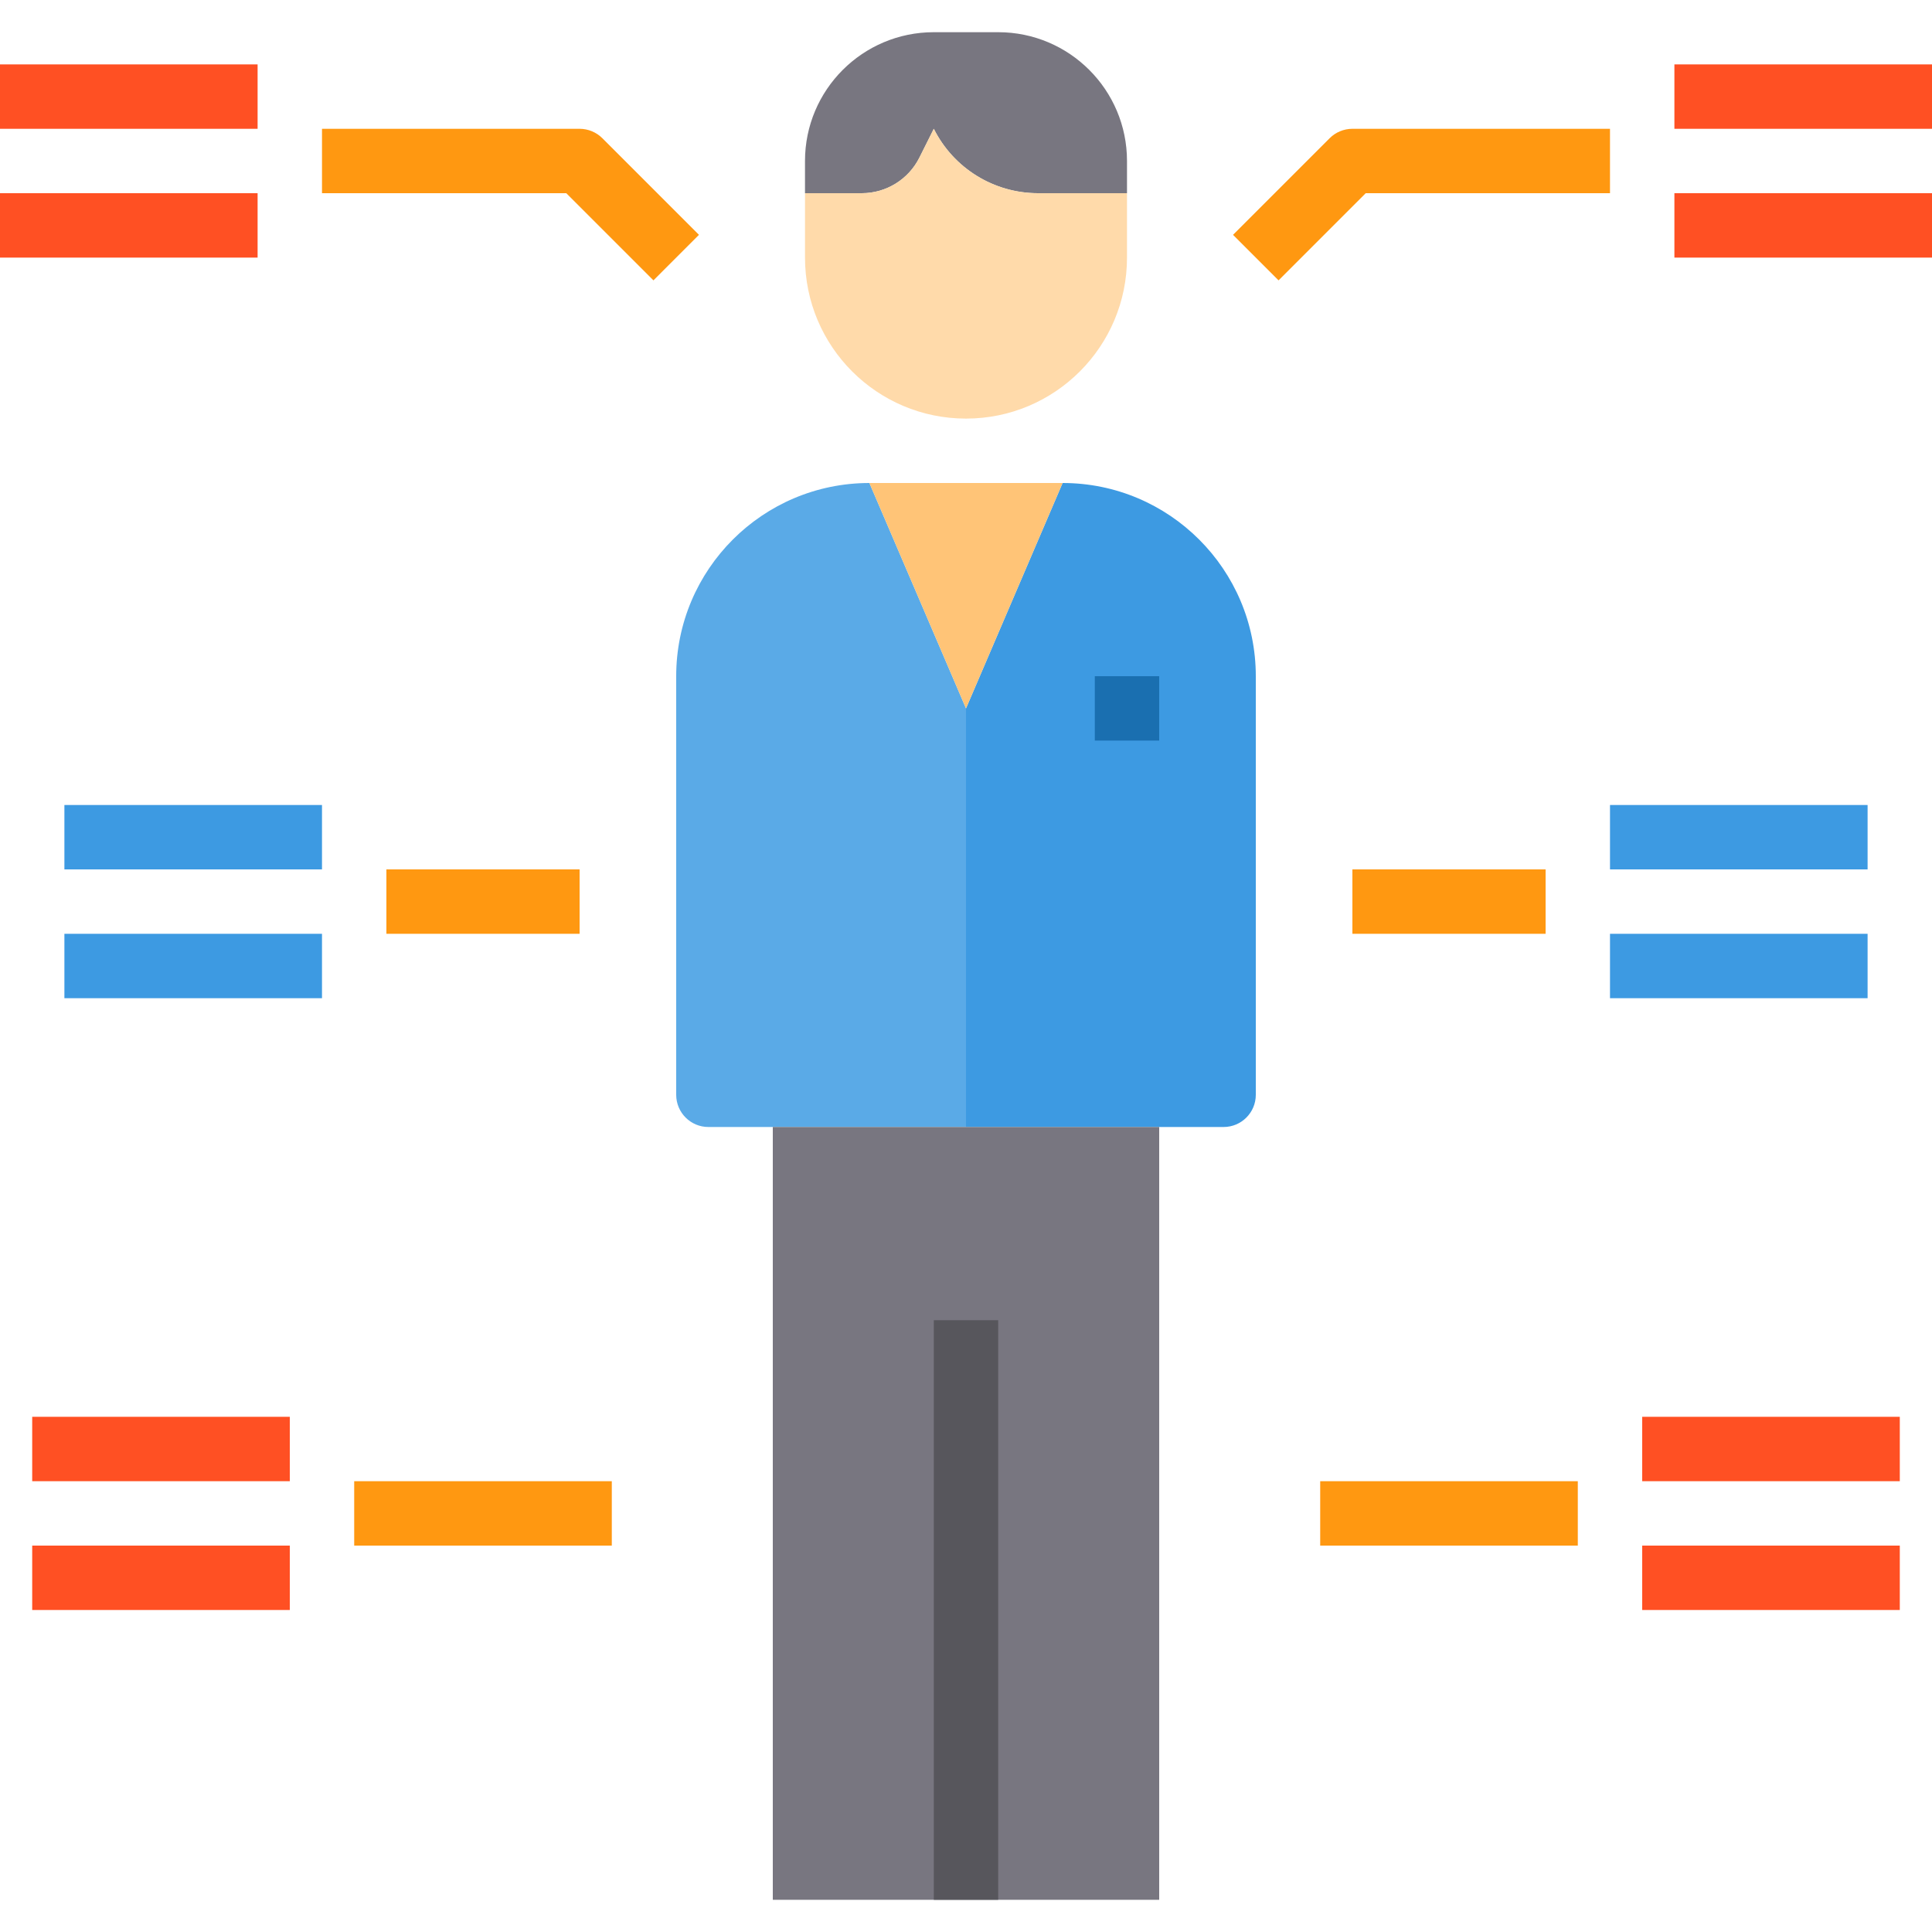 <svg height="480pt" viewBox="0 -8 480 480" width="480pt" xmlns="http://www.w3.org/2000/svg"><path d="m228.426 31.152 3.574-7.152c4.902 9.805 14.926 16 25.887 16h22.113v-8c0-17.672-14.328-32-32-32h-16c-17.672 0-32 14.328-32 32v8h14.113c6.059 0 11.602-3.426 14.312-8.848zm0 0" fill="#787680"/><path d="m280 56v-16h-22.113c-10.961 0-20.984-6.195-25.887-16l-3.574 7.152c-2.711 5.422-8.254 8.848-14.312 8.848h-14.113v16c0 22.09 17.91 40 40 40s40-17.91 40-40zm0 0" fill="#ffdaaa"/><path d="m264 112-24 56v104h64c4.418 0 8-3.582 8-8v-104c0-26.508-21.492-48-48-48zm0 0" fill="#3d9ae2"/><path d="m240 168-24-56c-26.508 0-48 21.492-48 48v104c0 4.418 3.582 8 8 8h64zm0 0" fill="#5aaae7"/><path d="m264 112h-48l24 56zm0 0" fill="#ffc477"/><path d="m240 272h-48v192h96v-192zm0 0" fill="#787680"/><path d="m272 160h16v16h-16zm0 0" fill="#1a6fb0"/><g fill="#ff9811"><path d="m317.656 61.656-11.312-11.312 24-24c1.5-1.5 3.535-2.344 5.656-2.344h64v16h-60.688zm0 0"/><path d="m336 208h48v16h-48zm0 0"/><path d="m162.344 61.656-21.656-21.656h-60.688v-16h64c2.121 0 4.156.844 5.656 2.344l24 24zm0 0"/><path d="m96 208h48v16h-48zm0 0"/></g><path d="m232 320h16v144h-16zm0 0" fill="#57565c"/><path d="m328 360h64v16h-64zm0 0" fill="#ff9811"/><path d="m88 360h64v16h-64zm0 0" fill="#ff9811"/><path d="m416 8h64v16h-64zm0 0" fill="#ff5023"/><path d="m416 40h64v16h-64zm0 0" fill="#ff5023"/><path d="m400 192h64v16h-64zm0 0" fill="#3d9ae2"/><path d="m400 224h64v16h-64zm0 0" fill="#3d9ae2"/><path d="m408 344h64v16h-64zm0 0" fill="#ff5023"/><path d="m408 376h64v16h-64zm0 0" fill="#ff5023"/><path d="m0 8h64v16h-64zm0 0" fill="#ff5023"/><path d="m0 40h64v16h-64zm0 0" fill="#ff5023"/><path d="m16 192h64v16h-64zm0 0" fill="#3d9ae2"/><path d="m16 224h64v16h-64zm0 0" fill="#3d9ae2"/><path d="m8 344h64v16h-64zm0 0" fill="#ff5023"/><path d="m8 376h64v16h-64zm0 0" fill="#ff5023"/></svg>